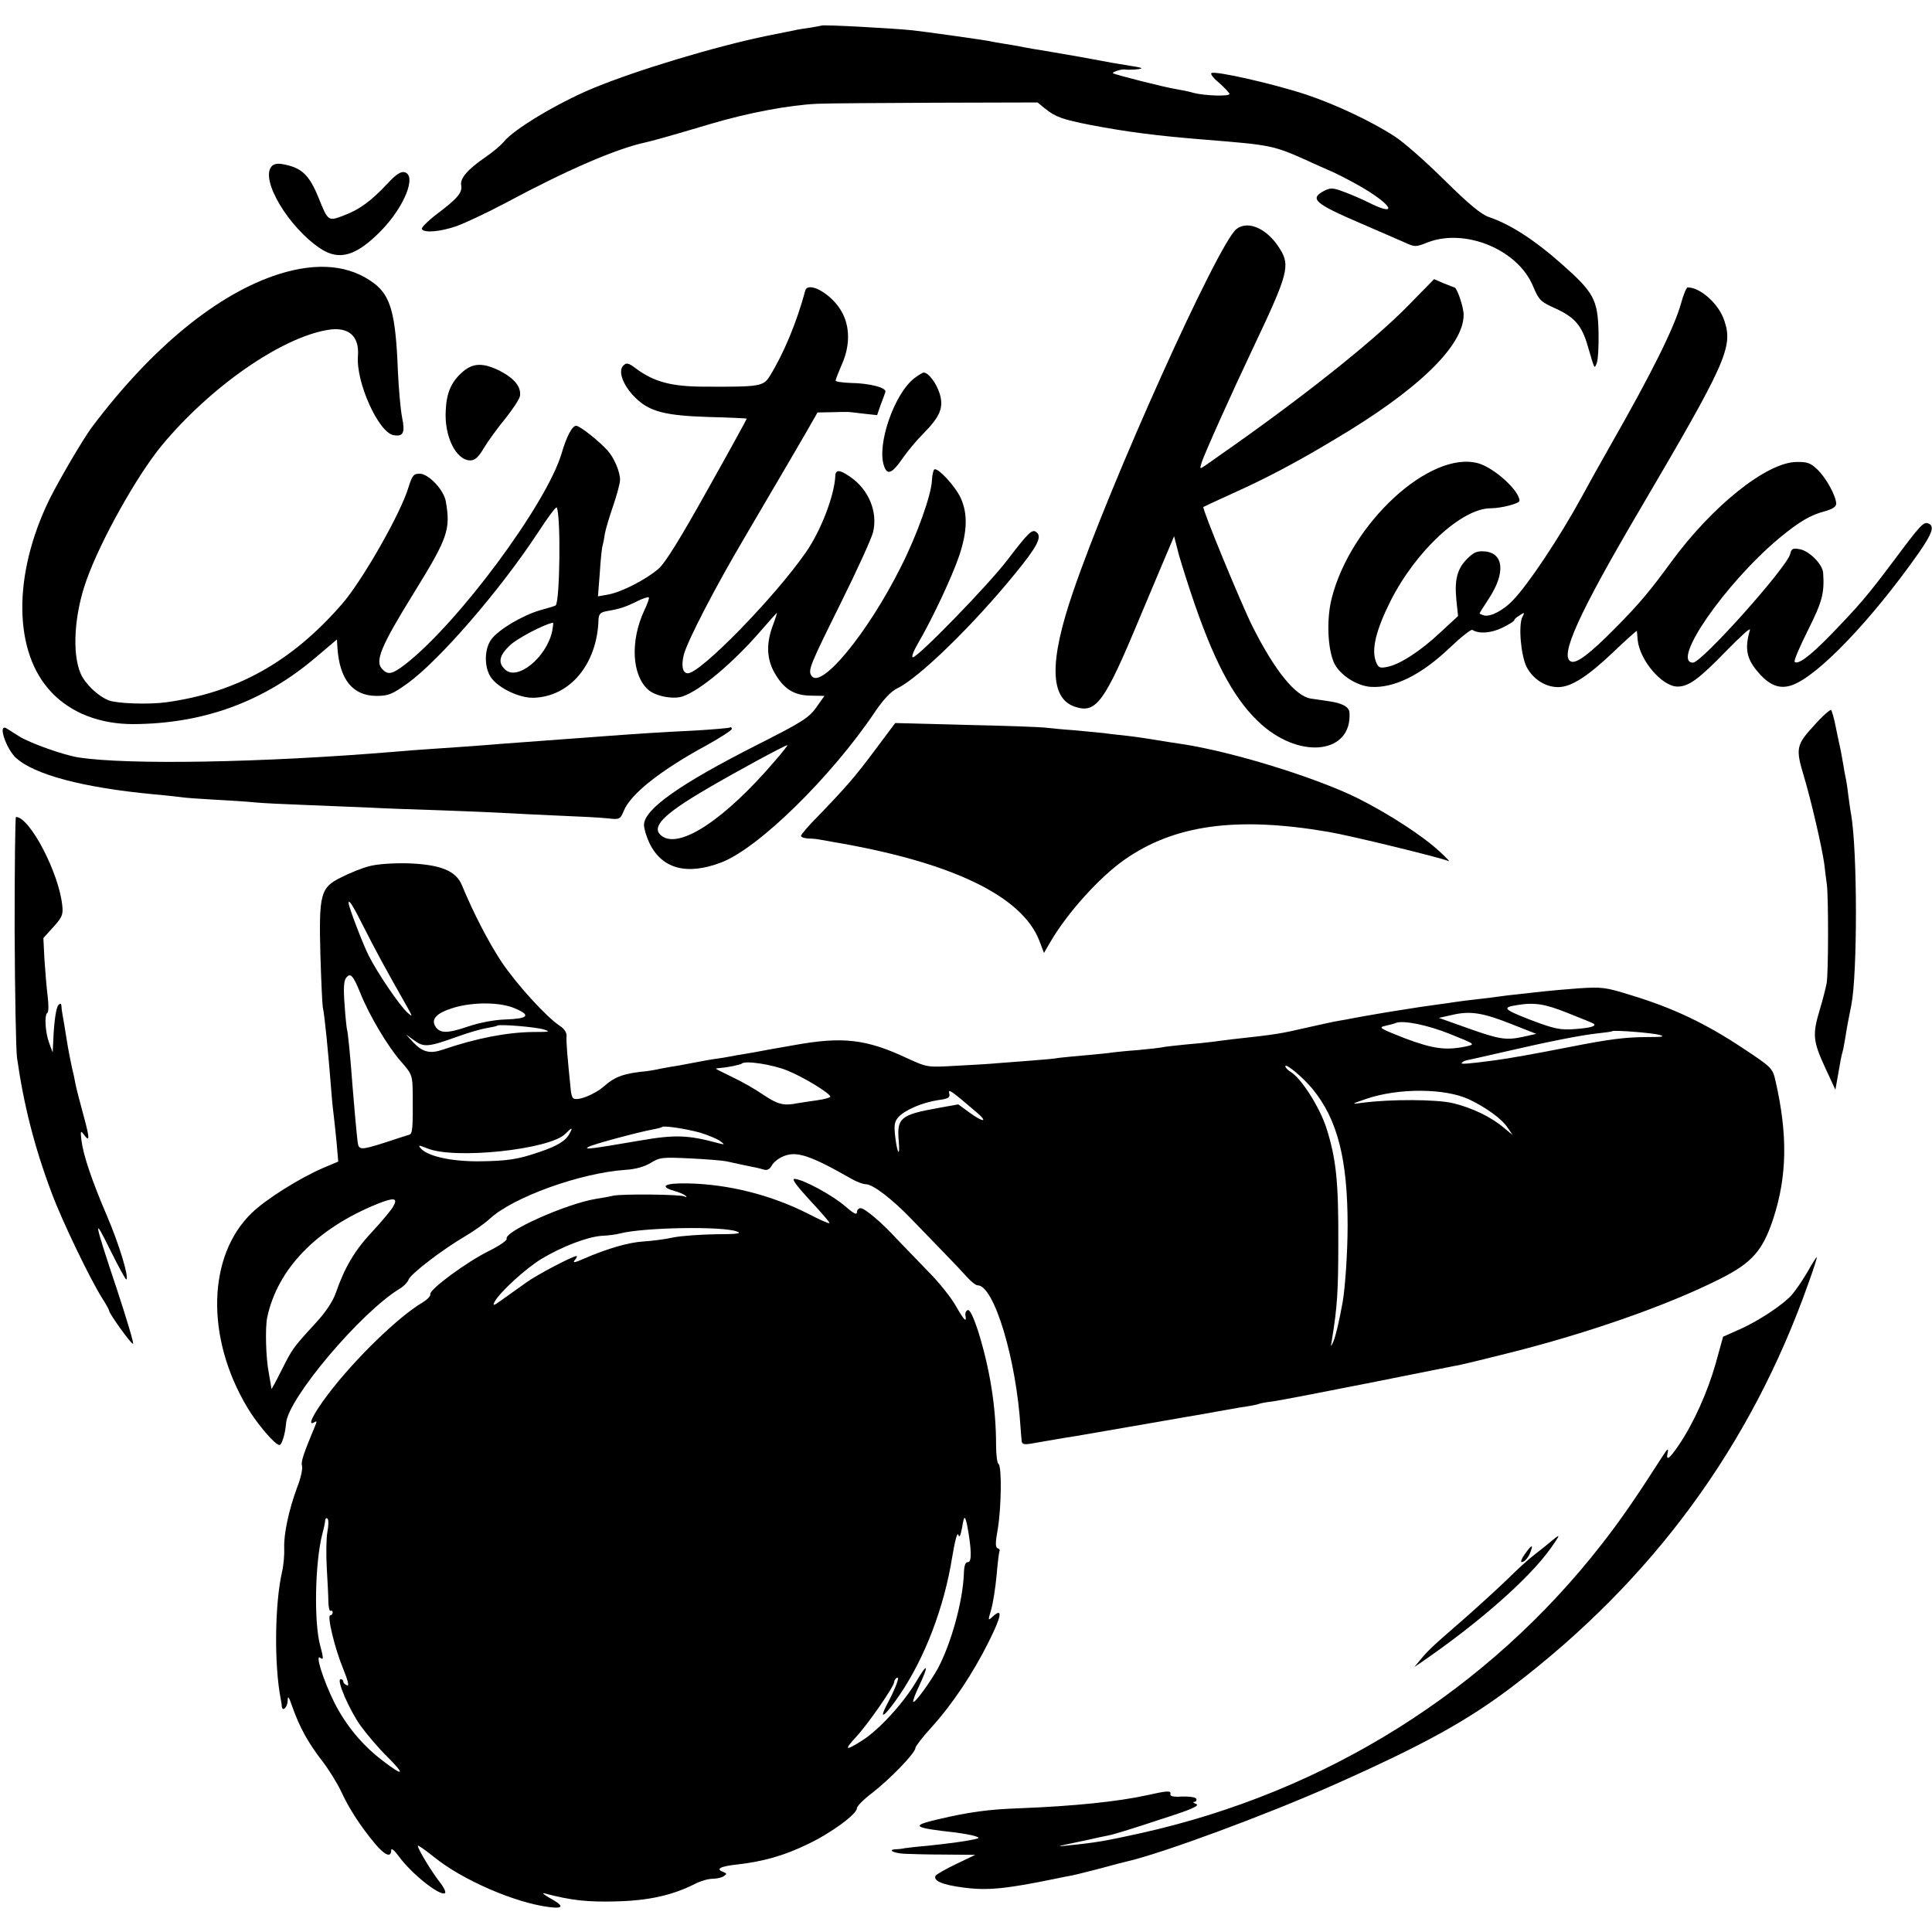 <?xml version="1.0" standalone="no"?>
<!DOCTYPE svg PUBLIC "-//W3C//DTD SVG 20010904//EN"
 "http://www.w3.org/TR/2001/REC-SVG-20010904/DTD/svg10.dtd">
<svg version="1.0" xmlns="http://www.w3.org/2000/svg"
 width="726pt" height="726pt" viewBox="0 0 726 726"
 preserveAspectRatio="xMidYMid meet">
<g transform="translate(0,726) scale(0.1,-0.1)"
fill="#000000" stroke="none">
<path d="M3087 7164 c-1 -1 -20 -4 -42 -8 -22 -3 -49 -7 -60 -10 -11 -2 -56
-11 -100 -20 -199 -41 -494 -130 -660 -199 -131 -55 -295 -153 -332 -200 -10
-12 -40 -38 -68 -57 -66 -45 -97 -80 -92 -106 5 -28 -14 -50 -91 -108 -34 -26
-60 -52 -57 -57 10 -15 68 -10 130 11 31 11 114 50 184 87 233 125 416 204
527 228 23 5 82 21 243 69 145 43 297 71 401 76 41 2 245 3 452 4 l377 1 28
-23 c40 -32 66 -41 173 -62 137 -26 244 -40 430 -55 248 -20 254 -21 386 -80
16 -8 60 -27 96 -43 36 -17 95 -48 131 -71 100 -64 98 -92 -4 -40 -20 10 -59
27 -86 37 -44 17 -53 17 -77 5 -57 -30 -36 -48 139 -123 66 -29 139 -60 161
-70 41 -19 43 -19 91 0 141 53 338 -29 394 -166 22 -52 28 -58 84 -83 72 -33
99 -64 121 -140 27 -92 25 -88 34 -66 5 11 8 63 7 115 -3 125 -17 151 -142
261 -97 86 -191 147 -269 173 -30 10 -77 49 -171 142 -71 70 -154 143 -185
162 -88 57 -222 120 -333 157 -121 40 -345 91 -355 80 -4 -4 10 -21 31 -38 20
-18 37 -36 37 -40 0 -10 -92 -7 -135 4 -16 5 -46 11 -65 14 -44 7 -233 55
-238 60 -4 4 33 16 44 14 17 -3 67 1 63 5 -2 2 -22 6 -44 9 -44 7 -73 12 -185
33 -41 7 -91 16 -110 19 -43 7 -98 16 -125 22 -11 2 -35 6 -54 9 -18 3 -43 7
-55 10 -27 5 -240 35 -286 40 -75 8 -339 22 -343 18z"/>
<path d="M1020 6634 c-42 -50 64 -228 184 -308 71 -47 135 -28 228 67 88 90
135 208 88 220 -14 3 -32 -8 -64 -43 -62 -66 -106 -98 -165 -120 -58 -22 -58
-22 -94 67 -35 86 -63 113 -134 126 -21 4 -35 1 -43 -9z"/>
<path d="M4646 6399 c-69 -55 -474 -953 -614 -1364 -90 -262 -87 -400 8 -431
79 -26 110 16 240 328 52 123 102 243 113 268 l19 45 18 -70 c11 -38 38 -124
61 -190 81 -233 155 -364 251 -449 151 -132 339 -105 329 46 -1 22 -28 36 -78
43 -21 3 -52 8 -68 10 -58 10 -134 104 -218 270 -43 86 -191 445 -185 450 2 1
50 24 108 50 127 57 239 116 384 203 313 185 486 352 486 469 0 29 -25 103
-35 103 -1 0 -19 7 -39 15 l-37 16 -102 -104 c-133 -135 -404 -349 -695 -552
-24 -17 -52 -37 -64 -45 -20 -13 -20 -13 -13 10 8 29 118 273 195 435 130 274
139 307 100 369 -46 76 -120 110 -164 75z"/>
<path d="M1048 6230 c-230 -73 -478 -276 -704 -577 -33 -45 -121 -195 -158
-269 -139 -285 -136 -576 8 -726 73 -77 181 -119 306 -119 263 1 490 83 687
251 l79 67 2 -31 c8 -120 58 -181 147 -181 44 0 59 6 115 46 119 85 350 352
491 567 37 57 69 100 71 95 16 -30 12 -355 -4 -368 -2 -2 -28 -10 -58 -18 -68
-20 -157 -73 -184 -110 -27 -37 -27 -107 0 -144 28 -39 105 -76 158 -75 137 3
240 126 245 293 1 21 7 28 29 32 51 9 70 15 113 36 23 12 45 19 47 16 3 -2 -5
-24 -17 -49 -53 -114 -47 -243 15 -298 27 -24 93 -37 129 -25 66 22 190 126
297 250 32 37 58 66 58 64 0 -1 -8 -27 -19 -56 -22 -64 -19 -120 10 -170 34
-60 73 -84 134 -85 l53 -1 -31 -44 c-28 -39 -54 -55 -222 -140 -290 -147 -425
-242 -425 -301 0 -14 9 -43 19 -65 46 -99 140 -126 271 -76 140 53 414 322
578 566 32 47 59 76 83 88 82 39 287 239 444 432 82 100 101 137 81 154 -17
15 -29 3 -111 -104 -70 -92 -335 -365 -355 -365 -6 0 3 24 20 53 54 92 129
253 155 330 30 91 32 157 5 216 -21 45 -86 115 -99 107 -4 -3 -8 -21 -9 -41
-2 -54 -56 -206 -117 -326 -124 -248 -301 -463 -336 -408 -13 21 -6 38 111
274 60 121 115 241 121 266 18 76 -17 160 -86 207 -38 27 -55 28 -56 5 -3 -75
-55 -209 -111 -289 -119 -171 -396 -454 -443 -454 -20 0 -26 28 -15 71 14 52
118 253 225 434 167 285 188 320 233 398 l44 77 52 1 c28 1 53 1 56 1 3 1 30
-2 61 -6 l55 -6 13 38 c8 20 16 42 18 49 6 16 -59 33 -131 34 -31 1 -56 5 -56
9 0 4 11 32 24 62 33 74 30 151 -8 208 -40 61 -120 103 -130 68 -32 -119 -80
-234 -132 -319 -25 -41 -36 -43 -244 -42 -125 0 -191 17 -260 68 -29 22 -36
23 -48 11 -21 -21 0 -76 46 -121 53 -52 112 -67 277 -72 77 -2 140 -5 141 -6
1 -1 -65 -121 -147 -267 -102 -183 -159 -275 -184 -297 -46 -40 -139 -88 -189
-97 l-39 -7 7 90 c3 50 8 96 11 103 2 7 6 27 8 43 3 17 17 63 31 104 14 41 26
85 26 98 0 30 -22 82 -46 109 -33 37 -105 94 -119 94 -15 0 -36 -40 -55 -105
-58 -192 -390 -639 -588 -792 -48 -37 -64 -40 -85 -18 -30 29 -6 86 117 285
129 209 140 239 121 347 -8 43 -65 103 -98 103 -23 0 -28 -7 -42 -51 -28 -96
-174 -352 -250 -439 -189 -217 -394 -332 -660 -369 -67 -9 -184 -5 -216 7 -41
16 -89 62 -106 101 -33 76 -24 223 22 351 52 147 189 392 282 505 182 220 447
405 623 435 79 14 121 -22 115 -98 -8 -98 77 -286 133 -297 37 -7 45 8 33 66
-6 30 -13 110 -16 177 -8 211 -27 280 -89 327 -91 69 -212 81 -358 35z m1027
-1342 c-22 -100 -133 -189 -178 -143 -26 25 -21 51 17 88 25 26 132 82 164 87
2 0 0 -15 -3 -32z m839 -485 c-190 -223 -363 -337 -429 -283 -39 32 6 79 170
175 98 58 295 165 304 165 2 0 -18 -26 -45 -57z"/>
<path d="M6317 6120 c-26 -92 -109 -260 -269 -540 -36 -63 -82 -146 -103 -185
-84 -154 -202 -331 -260 -391 -35 -37 -83 -62 -107 -57 -10 3 -18 6 -18 8 0 2
16 27 35 56 63 96 56 171 -16 177 -29 2 -41 -3 -67 -29 -37 -38 -47 -79 -39
-157 l6 -57 -66 -61 c-74 -70 -153 -121 -200 -130 -29 -6 -34 -3 -43 21 -17
45 1 118 55 226 96 190 268 349 377 349 39 0 108 18 108 28 0 38 -95 124 -155
141 -181 50 -480 -226 -551 -508 -20 -80 -15 -191 10 -244 22 -44 84 -84 136
-88 88 -6 190 44 298 147 42 40 80 70 85 67 25 -16 71 -12 112 8 25 12 45 25
45 28 0 4 9 12 21 19 18 12 19 11 10 -6 -16 -30 -6 -146 16 -189 24 -45 70
-75 118 -75 49 0 110 39 209 133 47 45 86 80 87 78 0 -2 2 -18 3 -34 8 -77 92
-175 150 -175 42 0 80 28 184 135 52 53 91 89 88 78 -21 -71 -13 -111 35 -164
41 -46 78 -59 122 -44 97 33 299 244 477 497 51 73 61 102 36 111 -18 7 -29
-5 -132 -143 -100 -133 -128 -165 -235 -276 -78 -80 -123 -113 -135 -101 -4 4
19 57 50 119 54 108 62 139 57 215 -2 32 -51 82 -87 89 -27 5 -32 3 -37 -18
-13 -51 -332 -408 -365 -408 -85 0 120 297 323 467 75 62 118 88 173 102 28 8
42 17 42 28 0 28 -38 98 -71 129 -25 24 -38 29 -78 28 -112 -1 -317 -165 -472
-377 -81 -111 -121 -158 -209 -247 -96 -97 -145 -134 -166 -126 -46 17 28 180
261 576 321 546 348 606 315 704 -20 63 -90 126 -138 126 -5 0 -16 -27 -25
-60z"/>
<path d="M1740 5864 c-43 -37 -62 -78 -65 -146 -6 -98 39 -188 92 -188 18 0
31 12 51 46 15 25 51 75 80 110 28 35 54 74 56 86 5 34 -21 66 -75 94 -62 31
-100 31 -139 -2z"/>
<path d="M3436 5839 c-76 -59 -142 -251 -114 -330 12 -36 30 -29 70 29 17 25
52 67 78 93 63 64 77 98 61 150 -12 39 -42 79 -60 79 -4 0 -20 -10 -35 -21z"/>
<path d="M6817 4534 c-67 -73 -70 -86 -39 -189 28 -93 68 -267 77 -330 3 -28
8 -64 10 -80 6 -44 6 -335 -1 -370 -3 -16 -14 -61 -26 -100 -28 -93 -25 -118
20 -216 l39 -84 8 45 c11 65 14 80 19 98 3 9 7 35 11 57 3 22 13 76 22 119 23
118 23 578 -1 716 -3 14 -7 48 -11 75 -3 28 -8 57 -10 65 -2 8 -6 31 -9 50 -3
19 -8 44 -10 55 -3 11 -10 47 -17 80 -6 33 -15 63 -18 67 -3 3 -32 -22 -64
-58z"/>
<path d="M3290 4444 c-76 -102 -109 -140 -217 -252 -35 -35 -63 -68 -63 -73 0
-5 12 -9 28 -10 15 0 34 -2 42 -4 8 -1 29 -5 45 -8 448 -75 716 -203 781 -373
l17 -45 25 43 c64 109 184 242 277 307 188 132 422 164 767 105 79 -13 427
-98 452 -110 6 -3 -9 13 -34 36 -66 61 -192 142 -309 201 -161 79 -475 176
-666 204 -22 3 -65 10 -95 15 -30 5 -77 12 -105 15 -27 3 -66 7 -85 10 -19 2
-71 7 -115 11 -44 3 -93 8 -110 10 -16 2 -149 7 -295 10 l-266 7 -74 -99z"/>
<path d="M10 4515 c0 -26 26 -81 49 -102 69 -64 253 -113 521 -138 36 -3 79
-8 96 -10 17 -3 76 -7 130 -10 55 -3 122 -7 149 -10 28 -3 115 -7 195 -10 80
-3 189 -8 243 -10 54 -3 174 -7 265 -10 92 -3 199 -8 237 -10 39 -2 131 -7
205 -10 74 -3 156 -7 182 -10 46 -5 48 -5 62 28 26 64 139 153 314 248 50 28
92 55 92 60 0 6 -4 8 -8 5 -4 -2 -62 -7 -127 -11 -126 -6 -216 -12 -325 -20
-36 -3 -96 -7 -135 -10 -70 -5 -176 -13 -270 -20 -70 -6 -198 -15 -274 -20
-36 -2 -94 -7 -130 -10 -495 -41 -1002 -50 -1187 -21 -56 9 -180 53 -222 79
-20 13 -43 27 -49 31 -8 4 -13 1 -13 -9z"/>
<path d="M55 3763 c1 -236 5 -450 9 -478 25 -176 65 -335 131 -510 38 -102
144 -323 190 -395 14 -22 25 -42 25 -45 0 -11 82 -125 90 -125 4 0 -23 91 -60
203 -88 264 -92 285 -25 148 31 -62 58 -112 60 -109 10 10 -28 134 -73 239
-57 133 -89 228 -96 284 -4 34 -3 38 8 23 24 -33 24 -18 0 70 -13 48 -27 101
-30 117 -3 17 -9 46 -14 65 -4 19 -14 67 -20 107 -6 39 -13 80 -15 90 -2 10
-4 25 -4 32 -1 10 -4 12 -11 5 -9 -9 -17 -61 -20 -139 l-2 -40 -13 35 c-15 40
-19 106 -7 114 5 3 5 31 1 63 -4 32 -9 94 -12 138 l-4 80 37 41 c33 36 38 47
34 81 -12 122 -122 333 -174 333 -3 0 -5 -192 -5 -427z"/>
<path d="M1387 4005 c-27 -7 -74 -26 -105 -42 -78 -38 -84 -62 -78 -293 3 -96
7 -184 9 -195 7 -29 22 -186 32 -315 3 -41 8 -86 10 -100 2 -14 6 -56 10 -95
l6 -70 -57 -24 c-90 -39 -214 -117 -268 -169 -167 -161 -174 -469 -16 -732 37
-62 104 -140 120 -140 9 0 22 42 25 82 7 93 282 418 428 506 15 9 29 24 32 33
7 21 124 111 212 163 34 20 75 49 92 65 88 82 340 173 511 185 38 2 72 12 95
26 34 21 44 22 148 17 62 -3 123 -8 137 -11 14 -3 36 -8 50 -11 14 -3 35 -7
48 -10 13 -2 32 -7 42 -10 13 -4 22 1 30 15 6 12 26 28 44 35 49 21 102 3 256
-85 19 -11 43 -20 54 -20 26 0 100 -57 171 -131 33 -34 87 -90 120 -124 33
-34 73 -76 88 -93 16 -18 34 -32 41 -32 61 0 145 -276 161 -535 1 -16 3 -38 4
-48 1 -14 7 -16 34 -12 17 3 57 10 87 15 30 5 69 12 85 14 40 7 383 66 415 72
14 2 40 7 59 10 18 3 43 8 55 10 11 2 50 9 85 15 36 5 67 11 70 13 3 2 28 7
55 10 27 4 184 34 350 67 166 33 315 63 331 66 17 2 111 25 210 50 294 74 592
178 790 278 119 60 159 106 198 224 53 161 55 318 9 519 -11 49 -15 52 -127
126 -136 90 -257 148 -415 196 -96 30 -109 32 -199 26 -53 -4 -109 -9 -126
-11 -16 -2 -57 -6 -90 -10 -33 -3 -71 -8 -85 -10 -14 -2 -50 -7 -80 -10 -30
-3 -66 -8 -80 -10 -14 -2 -45 -7 -70 -10 -51 -7 -59 -8 -190 -29 -52 -9 -106
-18 -120 -21 -14 -3 -41 -8 -60 -11 -19 -3 -72 -15 -117 -25 -104 -24 -116
-26 -280 -44 -27 -3 -61 -8 -78 -10 -16 -2 -61 -7 -100 -10 -38 -4 -77 -8 -85
-10 -8 -2 -51 -7 -95 -11 -44 -3 -87 -8 -96 -9 -9 -2 -52 -6 -95 -10 -43 -4
-90 -8 -104 -10 -14 -3 -59 -7 -100 -10 -41 -3 -100 -8 -130 -10 -30 -3 -102
-7 -160 -10 -104 -6 -106 -6 -180 28 -155 73 -244 83 -430 49 -63 -11 -131
-23 -150 -27 -19 -3 -46 -8 -60 -10 -14 -3 -38 -7 -55 -10 -16 -2 -55 -8 -85
-14 -30 -6 -66 -12 -80 -15 -14 -2 -43 -7 -64 -11 -22 -5 -47 -9 -55 -10 -85
-8 -119 -20 -159 -55 -38 -34 -106 -60 -119 -46 -3 3 -7 16 -8 28 -13 128 -18
186 -16 204 1 13 -8 28 -25 39 -51 33 -164 158 -219 240 -49 74 -105 182 -149
288 -22 55 -81 79 -206 83 -57 1 -114 -3 -143 -11z m-21 -227 c42 -83 81 -156
162 -298 23 -41 23 -43 4 -26 -29 25 -114 150 -147 216 -22 44 -75 182 -75
197 0 16 17 -11 56 -89z m-11 -252 c34 -84 102 -198 151 -254 43 -49 44 -52
45 -124 1 -127 -1 -149 -13 -152 -7 -2 -51 -16 -96 -31 -86 -27 -94 -27 -98 3
-3 21 -16 166 -19 207 -8 111 -18 211 -21 216 -1 3 -6 44 -9 92 -5 64 -3 92 6
103 16 20 26 9 54 -60z m584 -57 c57 -25 45 -37 -41 -40 -39 -1 -97 -12 -138
-26 -79 -27 -107 -27 -124 0 -17 27 4 50 65 69 76 24 183 23 238 -3z m3953
-16 c51 -20 95 -38 97 -40 11 -9 -14 -16 -71 -20 -55 -4 -76 0 -168 35 -100
39 -107 46 -50 55 66 11 105 5 192 -30z m-213 -41 l94 -37 -49 -11 c-65 -14
-90 -10 -213 34 l-104 37 49 11 c68 16 115 9 223 -34z m-229 -38 c94 -38 95
-38 60 -46 -76 -16 -123 -10 -230 30 -94 37 -102 41 -75 47 17 4 35 8 40 11
29 11 121 -8 205 -42z m-3405 17 c25 -8 19 -9 -40 -9 -99 -1 -214 -23 -340
-66 -49 -17 -77 -10 -112 27 l-28 30 32 -23 c36 -26 52 -25 163 15 41 15 91
29 110 32 19 3 37 7 39 9 7 6 146 -5 176 -15z m4191 -20 c22 -6 12 -8 -41 -8
-87 0 -148 -8 -300 -38 -133 -26 -222 -42 -275 -49 -103 -14 -134 -16 -127
-10 4 5 13 9 20 10 7 1 71 16 142 32 160 37 284 62 350 69 28 3 51 6 53 8 5 5
150 -6 178 -14z m-3277 -134 c62 -25 161 -86 161 -98 0 -4 -24 -10 -52 -14
-29 -4 -62 -9 -73 -11 -49 -10 -73 -4 -125 31 -30 21 -83 51 -117 67 -35 17
-63 31 -63 32 0 1 8 2 18 3 28 2 74 12 79 16 12 13 116 -3 172 -26z m1974 -70
c93 -114 131 -263 131 -512 0 -100 -9 -234 -19 -290 -14 -76 -25 -122 -34
-145 -11 -24 -11 -24 -6 5 20 123 24 181 24 365 1 230 -8 316 -45 432 -25 77
-93 185 -134 210 -11 7 -20 16 -20 21 0 14 67 -42 103 -86z m-1263 -87 c45
-38 25 -39 -28 0 l-41 30 -78 -14 c-138 -25 -153 -37 -146 -121 6 -65 -5 -54
-13 14 -5 43 -3 56 12 73 24 27 90 55 149 64 39 5 46 10 42 25 -5 20 8 10 103
-71z m1850 49 c65 -31 124 -74 145 -106 l19 -28 -34 28 c-47 40 -120 75 -192
92 -62 14 -233 15 -338 1 -44 -6 -44 -5 15 15 121 41 294 40 385 -2z m-2890
-125 c30 -9 63 -23 75 -31 20 -15 19 -15 -5 -9 -114 31 -163 33 -295 10 -187
-32 -213 -35 -194 -24 16 10 189 56 243 66 17 3 32 7 34 9 6 6 87 -6 142 -21z
m-490 -4 c-14 -27 -45 -46 -113 -69 -82 -28 -120 -34 -232 -35 -104 0 -191 20
-215 50 -10 12 -6 11 25 -1 101 -43 460 -5 519 54 26 26 30 26 16 1z m-662
-273 c-6 -12 -41 -54 -78 -94 -67 -71 -105 -136 -138 -231 -11 -32 -38 -73
-77 -115 -86 -94 -85 -93 -127 -176 -21 -42 -38 -73 -38 -70 0 4 -5 31 -10 60
-11 57 -14 168 -6 208 39 183 185 334 414 427 63 25 78 23 60 -9z"/>
<path d="M3044 2749 c42 -45 75 -83 73 -85 -2 -3 -38 13 -80 35 -138 70 -298
111 -452 114 -86 2 -110 -11 -52 -28 20 -5 39 -14 44 -19 5 -5 3 -6 -5 -2 -14
8 -233 10 -267 3 -11 -3 -40 -8 -65 -12 -111 -18 -347 -123 -336 -150 2 -6
-27 -26 -65 -45 -84 -41 -225 -145 -222 -163 2 -7 -12 -21 -30 -32 -89 -52
-254 -212 -354 -344 -58 -77 -80 -123 -51 -105 7 5 9 2 5 -7 -48 -115 -57
-143 -52 -158 3 -10 -5 -47 -19 -82 -31 -84 -50 -174 -48 -226 1 -24 -2 -63
-8 -89 -28 -122 -30 -351 -5 -479 2 -11 4 -23 4 -27 2 -22 21 -4 22 20 0 22 4
18 18 -23 27 -76 59 -134 110 -200 25 -32 58 -85 73 -117 30 -65 73 -131 127
-196 37 -44 61 -54 61 -25 0 10 11 1 29 -23 47 -65 154 -150 173 -138 5 3 -4
22 -20 42 -31 40 -82 124 -82 136 0 4 28 -16 62 -43 105 -85 300 -170 429
-187 60 -8 60 4 1 36 -20 12 -27 18 -15 15 98 -26 160 -33 268 -30 123 3 212
23 297 66 21 11 50 19 65 19 15 0 35 4 43 10 12 8 12 10 -3 16 -29 11 -10 21
55 28 96 11 175 33 263 76 87 41 185 113 185 135 0 8 26 34 58 58 69 54 162
150 162 169 1 7 28 42 61 78 77 85 155 201 215 322 48 96 53 128 15 94 -19
-18 -19 -17 -6 27 7 25 16 83 20 128 4 46 9 87 11 91 2 3 -1 8 -7 10 -9 3 -9
21 0 70 14 82 16 239 3 247 -5 3 -9 35 -9 71 0 142 -23 287 -69 433 -16 48
-30 77 -37 74 -7 -2 -11 -11 -9 -21 5 -28 -5 -18 -37 38 -17 30 -63 88 -103
128 -40 41 -91 94 -114 118 -57 63 -124 120 -140 120 -8 0 -14 -7 -14 -16 0
-11 -14 -3 -45 24 -47 41 -160 102 -190 102 -11 0 11 -29 59 -81z m-274 -117
c19 -7 -1 -10 -80 -10 -58 -1 -130 -6 -160 -12 -30 -7 -80 -13 -110 -15 -56
-3 -136 -26 -224 -64 -36 -16 -46 -18 -36 -6 7 8 10 15 6 15 -14 0 -148 -70
-188 -99 -24 -17 -63 -45 -87 -62 -37 -27 -41 -28 -32 -10 20 36 116 124 175
160 78 47 173 83 226 87 25 1 56 5 70 9 90 23 388 28 440 7z m-1540 -1130 c-4
-24 -5 -84 -2 -135 3 -51 6 -108 6 -129 1 -20 4 -34 9 -31 4 2 7 -1 7 -6 0 -6
-4 -11 -9 -11 -13 0 17 -125 49 -202 18 -45 23 -65 14 -61 -8 3 -14 9 -14 14
0 5 -4 9 -10 9 -17 0 31 -113 75 -175 24 -33 69 -86 101 -117 68 -68 61 -75
-17 -15 -76 57 -140 134 -183 220 -43 87 -73 185 -52 167 12 -9 12 -1 -1 47
-24 89 -19 313 8 418 6 22 11 46 11 53 1 7 5 9 9 5 4 -4 4 -27 -1 -51z m2405
23 c16 -87 17 -135 3 -135 -11 0 -15 -13 -16 -44 -4 -104 -48 -263 -98 -356
-27 -49 -86 -131 -92 -125 -3 2 7 29 22 60 38 81 32 90 -11 16 -48 -81 -139
-180 -201 -220 -66 -42 -72 -39 -25 12 44 47 143 190 143 206 0 5 4 13 10 16
13 8 -3 -36 -37 -100 -34 -65 -7 -44 47 35 96 141 168 331 198 518 10 60 19
96 23 85 4 -13 8 -5 14 25 8 49 11 50 20 7z"/>
<path d="M6793 2482 c-18 -31 -45 -71 -60 -88 -35 -39 -131 -102 -204 -133
l-54 -24 -28 -101 c-30 -106 -83 -225 -139 -307 -36 -53 -49 -61 -41 -26 3 16
-1 13 -18 -13 -108 -168 -158 -240 -228 -330 -429 -552 -1038 -934 -1736
-1089 -132 -29 -166 -35 -265 -45 -53 -6 -52 -5 15 9 39 8 80 17 92 20 13 3
34 7 48 10 13 3 96 28 182 57 120 38 153 53 138 59 -11 4 -14 8 -7 8 7 1 10 6
7 12 -4 6 -28 9 -54 8 -33 -2 -45 1 -43 10 3 13 -12 12 -88 -5 -109 -24 -274
-41 -478 -49 -117 -4 -189 -14 -305 -41 -107 -25 -99 -32 63 -50 30 -4 64 -10
75 -14 18 -6 16 -8 -10 -13 -40 -8 -86 -14 -170 -23 -38 -3 -77 -8 -85 -9 -8
-2 -24 -4 -34 -4 -33 -2 -7 -15 32 -17 20 -1 89 -3 152 -3 l115 -1 -71 -34
c-40 -19 -74 -39 -78 -44 -11 -19 25 -35 105 -45 89 -12 159 -5 344 33 28 6
59 12 70 14 11 2 56 14 100 25 44 12 89 24 99 26 132 30 521 174 767 283 345
153 512 245 683 375 526 400 896 904 1112 1516 19 52 33 96 31 97 -1 1 -17
-23 -34 -54z"/>
<path d="M5830 1469 c-14 -12 -43 -35 -65 -52 -22 -17 -66 -57 -98 -89 -32
-31 -106 -99 -164 -150 -120 -104 -139 -122 -168 -158 l-20 -24 21 14 c223
153 410 318 492 433 37 53 37 55 2 26z"/>
<path d="M5730 1420 c-12 -16 -17 -30 -12 -30 11 0 27 18 35 43 9 25 1 21 -23
-13z"/>
</g>
</svg>
